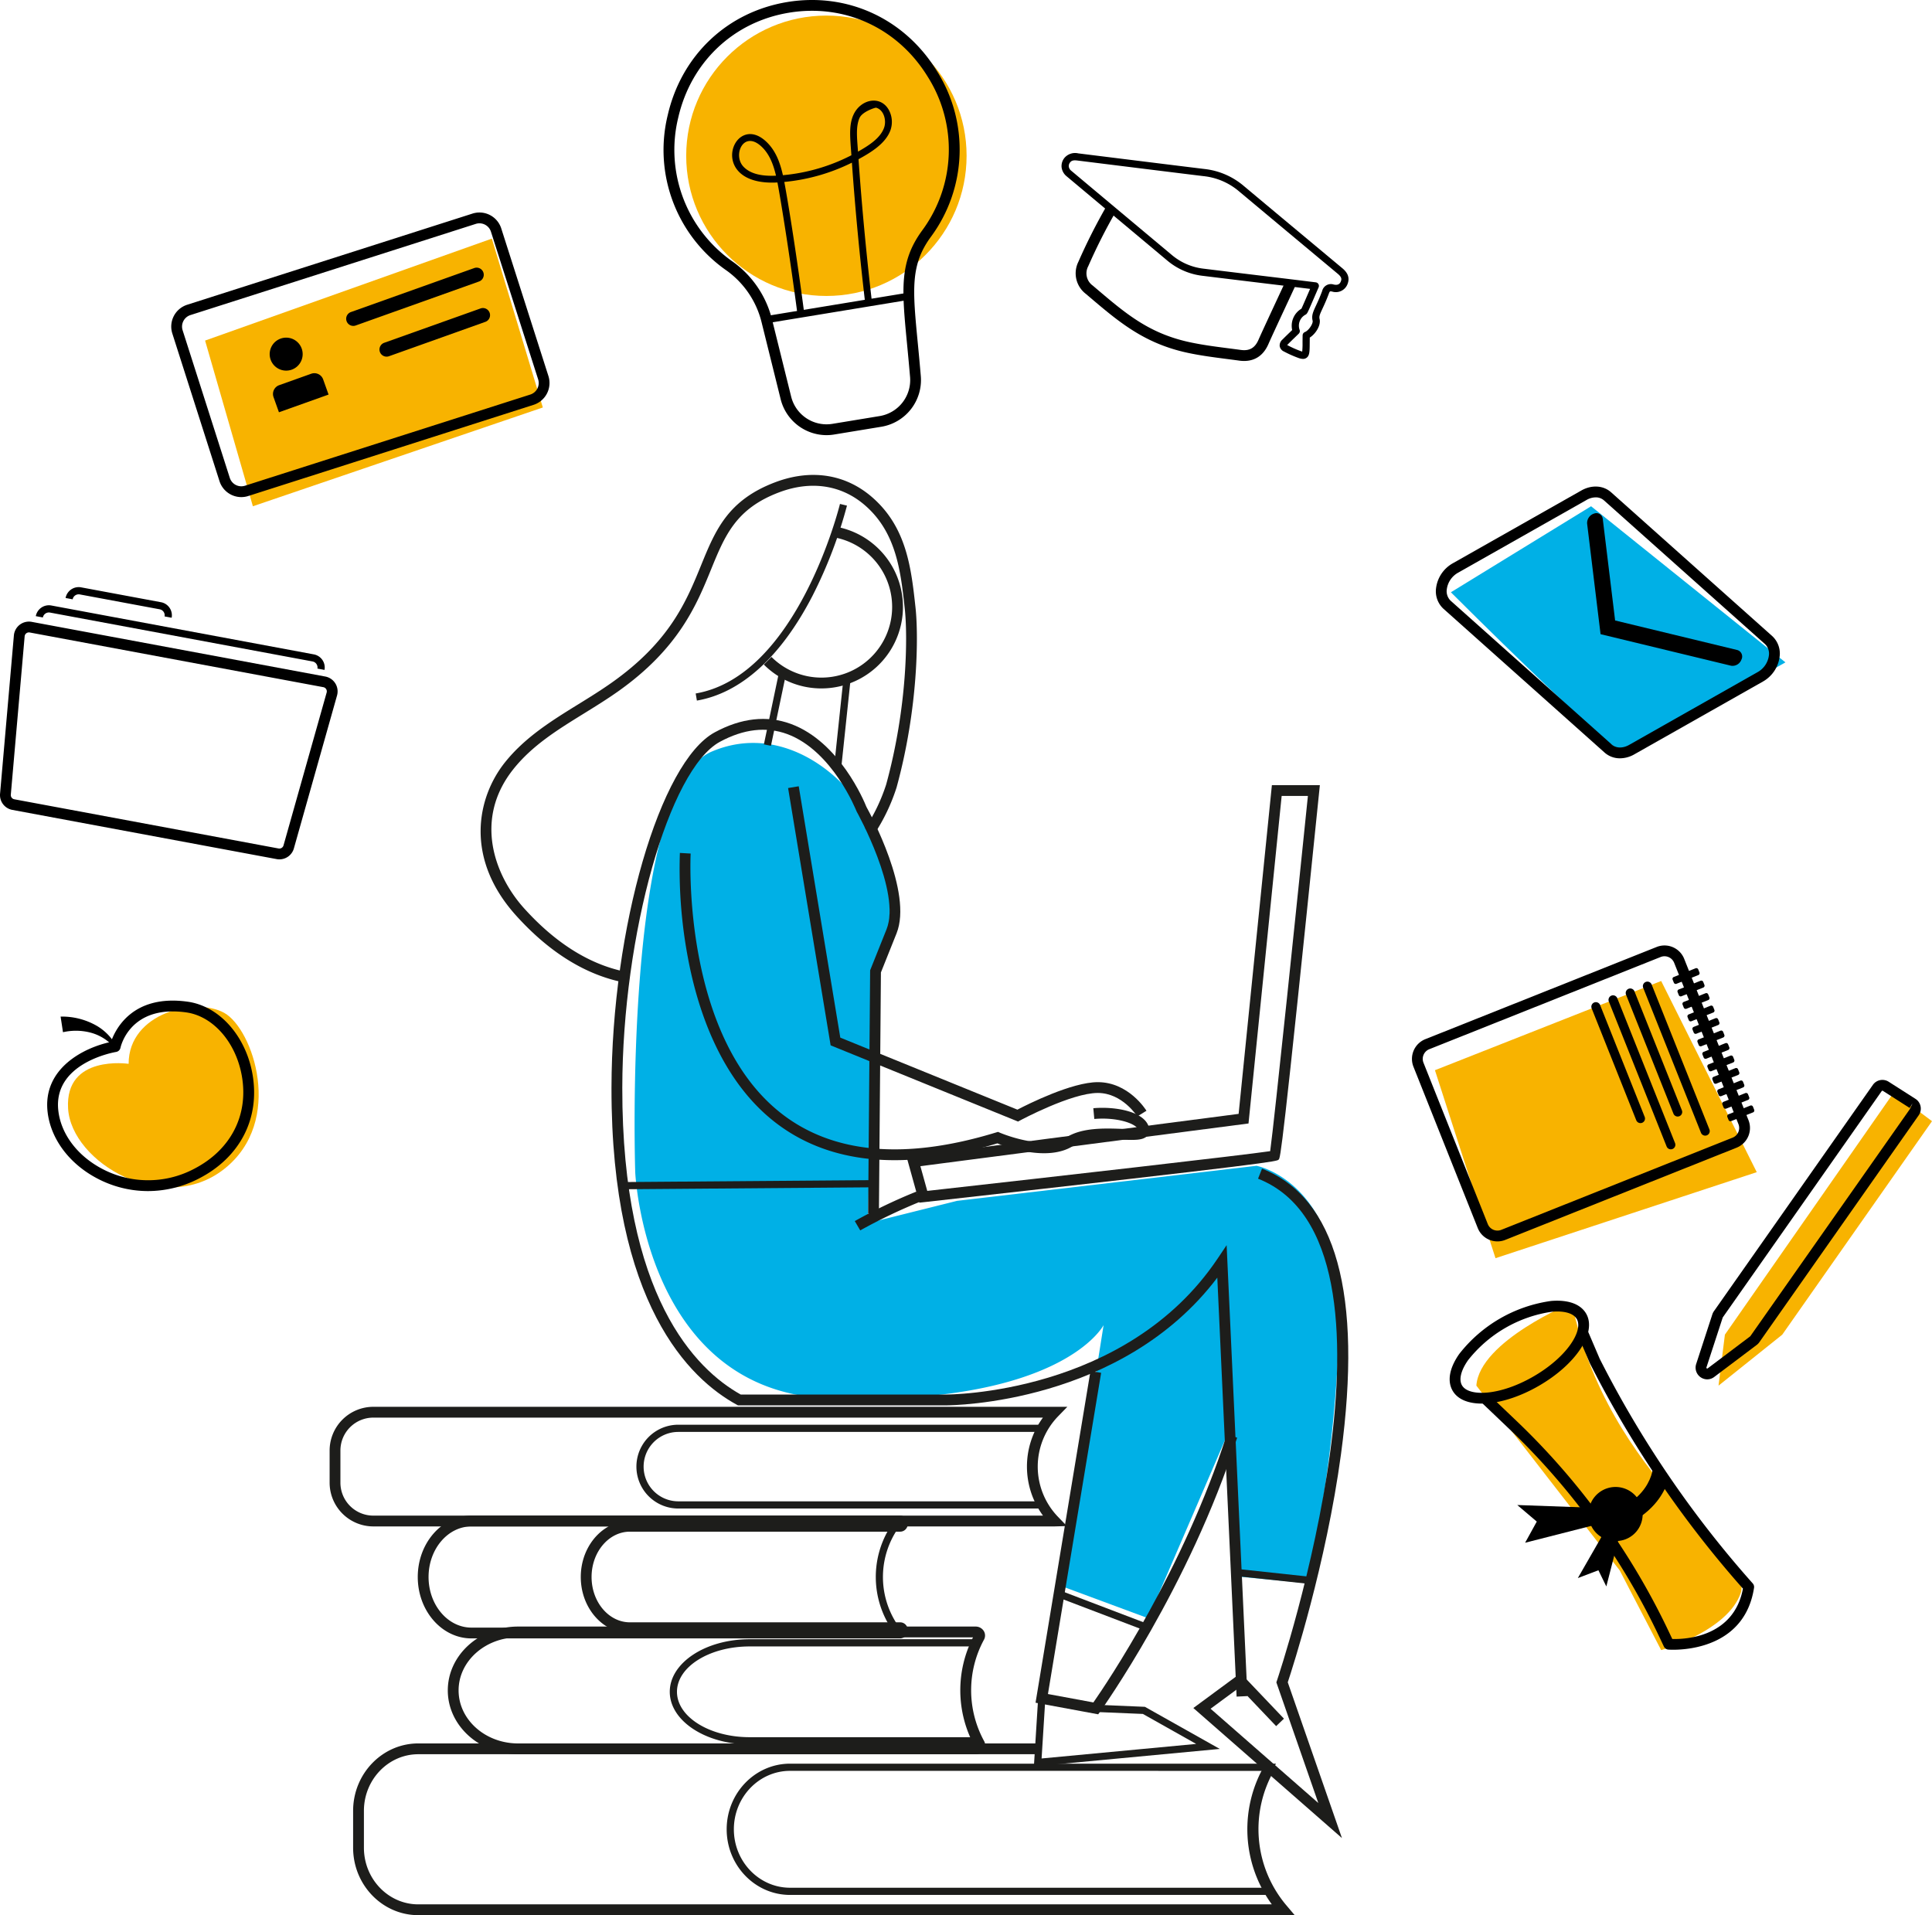 <svg xmlns="http://www.w3.org/2000/svg" width="585.118" height="580.021" viewBox="0 0 585.118 580.021">
  <g id="Group_154" data-name="Group 154" transform="translate(-264.364 -5679.141)">
    <path id="Path_355" data-name="Path 355" d="M290.116,152.35,221.6,179.369,239.939,236.3l79.126-26.054Z" transform="translate(477.344 5823.891)" fill="#f8b300"/>
    <path id="Path_356" data-name="Path 356" d="M314.05,167.834,262.908,241.17l-1.93,15.439,19.3-15.439,45.353-64.652Z" transform="translate(523.851 5842.18)" fill="#f8b300"/>
    <path id="Path_357" data-name="Path 357" d="M256.3,197.032s-27.985,11.58-28.949,25.088l43.423,55.967,12.544,24.124s20.263-5.789,24.124-17.369S266.919,250.1,256.3,197.032Z" transform="translate(484.137 5876.668)" fill="#f8b300"/>
    <path id="Path_358" data-name="Path 358" d="M110.667,249.3s-3.861-115.8,23.158-127.373,54.037,17.369,54.037,42.457-4.825,22.194-4.825,22.194l-1.93,78.161,27.021-6.755,90.705-10.614s26.052,4.825,25.088,47.284a427.377,427.377,0,0,1-9.65,79.125l-20.263-1.93-3.861-43.423-24.124,55.967-26.052-9.65,12.544-79.125s-12.581,24.621-82.986,22.194C113.562,315.876,110.667,249.3,110.667,249.3Z" transform="translate(346.079 5784.843)" fill="#00b0e6"/>
    <path id="Path_359" data-name="Path 359" d="M266.274,86.433l-42.457,26.054s49.212,49.212,52.107,48.248,49.212-27.019,49.212-27.019Z" transform="translate(479.957 5746.029)" fill="#00b0e6"/>
    <path id="Path_360" data-name="Path 360" d="M50.171,173.184s-19.3-2.894-18.335,13.51S60.785,219.5,79.12,205.03s8.683-42.459,0-47.284S50.171,157.746,50.171,173.184Z" transform="translate(253.147 5828.144)" fill="#f8b300"/>
    <path id="Path_361" data-name="Path 361" d="M50.84,80.151l14.474,50.178,87.811-29.914L137.686,49.272Z" transform="translate(275.636 5702.134)" fill="#f8b300"/>
    <ellipse id="Ellipse_48" data-name="Ellipse 48" cx="42.458" cy="42.458" rx="42.458" ry="42.458" transform="translate(472.185 5683.86)" fill="#f8b300"/>
    <g id="Group_153" data-name="Group 153" transform="translate(264.364 5679.141)">
      <path id="Path_362" data-name="Path 362" d="M277.5,166a6.926,6.926,0,0,1-4.666-1.73l-48.8-43.55a7.2,7.2,0,0,1-2.247-6.247,10.08,10.08,0,0,1,5.054-7.527l38.95-22.054c3.119-1.769,6.655-1.557,9,.537l48.8,43.548a7.2,7.2,0,0,1,2.247,6.247,10.076,10.076,0,0,1-5.054,7.527L281.835,164.8A8.813,8.813,0,0,1,277.5,166Zm-7.379-79.027a5.578,5.578,0,0,0-2.722.768l-38.947,22.054a6.754,6.754,0,0,0-3.414,5.028,4,4,0,0,0,1.171,3.457l48.8,43.55h0c1.285,1.143,3.326,1.193,5.217.129L319.173,139.9a6.763,6.763,0,0,0,3.414-5.03,4,4,0,0,0-1.171-3.457l-48.8-43.548A3.686,3.686,0,0,0,270.118,86.972Z" transform="translate(213.132 63.657)"/>
      <path id="Path_363" data-name="Path 363" d="M163.823,147.927a14.349,14.349,0,0,1-13.868-10.83l-5.75-23.184a27.31,27.31,0,0,0-10.62-15.82,44.461,44.461,0,0,1-17.849-47.077c4.168-18.141,18.043-31.27,36.21-34.258s35.521,5,45.282,20.844A44.47,44.47,0,0,1,195.4,87.92c-6.2,8.5-5.492,15.862-3.944,31.985.3,3.073.619,6.454.934,10.208a14.333,14.333,0,0,1-11.894,15.26l-14.389,2.367A14.036,14.036,0,0,1,163.823,147.927ZM152.477,19.986c-16.83,2.77-29.686,14.939-33.551,31.763a41.235,41.235,0,0,0,16.549,43.67,30.577,30.577,0,0,1,11.907,17.707l5.75,23.184a11.045,11.045,0,0,0,12.45,8.2l14.385-2.367a11.049,11.049,0,0,0,9.17-11.759c-.314-3.741-.637-7.106-.931-10.167-1.581-16.457-2.373-24.72,4.554-34.225a41.247,41.247,0,0,0,1.682-46.676c-9.05-14.695-25.138-22.111-41.964-19.332Z" transform="translate(86.487 -16.141)"/>
      <path id="Path_364" data-name="Path 364" d="M147.567,99.394a13.806,13.806,0,0,1-13.34-10.415l-5.911-23.74a1.09,1.09,0,0,1,.879-1.355l43.142-7.1a1.067,1.067,0,0,1,.872.238,1.1,1.1,0,0,1,.395.816c.083,3.933.515,8.435,1.06,14.136.3,3.069.619,6.445.931,10.2a13.786,13.786,0,0,1-11.44,14.675l-14.387,2.367A13.473,13.473,0,0,1,147.567,99.394ZM130.739,65.84l5.606,22.615a11.6,11.6,0,0,0,13.07,8.607L163.8,94.7a11.6,11.6,0,0,0,9.623-12.343c-.312-3.741-.635-7.109-.929-10.171-.5-5.154-.894-9.338-1.034-13.044Z" transform="translate(102.744 31.847)"/>
      <path id="Path_365" data-name="Path 365" d="M356.559,310.227H91.139c-10.889,0-19.746-9.163-19.746-20.425v-11.17c0-11.259,8.858-20.42,19.746-20.42h187.6v3.272H91.139c-9.085,0-16.475,7.693-16.475,17.149V289.8c0,9.458,7.39,17.153,16.475,17.153H349.627a38.583,38.583,0,0,1-1.913-42.592l2.807,1.68a35.749,35.749,0,0,0,3.276,40.921Z" transform="translate(35.55 269.793)" fill="#1d1d1b"/>
      <path id="Path_366" data-name="Path 366" d="M289.642,300.777H142.463c-10.59,0-19.2-8.917-19.2-19.877s8.614-19.877,19.2-19.877H289.627l-.966,1.645a35.965,35.965,0,0,0,.013,36.465ZM142.463,263.2c-9.386,0-17.022,7.94-17.022,17.7s7.636,17.7,17.022,17.7H285.877a38.151,38.151,0,0,1-.009-35.392Z" transform="translate(96.815 273.113)" fill="#1d1d1b"/>
      <path id="Path_367" data-name="Path 367" d="M244.454,280.656H105.841c-11.746,0-21.3-8.675-21.3-19.334s9.556-19.336,21.3-19.336H244.417a2.872,2.872,0,0,1,2.456,1.357,2.613,2.613,0,0,1,.07,2.587l0,0a32.118,32.118,0,0,0,.037,30.764,2.605,2.605,0,0,1-.061,2.591A2.862,2.862,0,0,1,244.454,280.656Zm-138.613-35.4c-9.942,0-18.03,7.207-18.03,16.065s8.088,16.062,18.03,16.062h137.8a35.288,35.288,0,0,1-.039-32.127Zm138.21-.862v0Z" transform="translate(51.078 250.627)" fill="#1d1d1b"/>
      <path id="Path_368" data-name="Path 368" d="M210.43,275.592h-70.9c-13.329,0-24.172-7.143-24.172-15.923s10.843-15.923,24.172-15.923h70.387l-.72,1.551a32.878,32.878,0,0,0,.438,28.716Zm-70.9-29.664c-12.125,0-21.991,6.164-21.991,13.742s9.866,13.742,21.991,13.742h67.412a35,35,0,0,1-.4-27.483Z" transform="translate(87.486 252.706)" fill="#1d1d1b"/>
      <g id="Group_141" data-name="Group 141" transform="translate(126.521 459.012)">
        <path id="Path_369" data-name="Path 369" d="M199.94,260.472H117.288c-7.741,0-14.038-7.381-14.038-16.457s6.3-16.453,14.038-16.453h82.764l-1.25,1.728a25.983,25.983,0,0,0-.55,28.62Zm-82.652-30.729c-6.539,0-11.857,6.4-11.857,14.272s5.318,14.276,11.857,14.276h78.626a28.426,28.426,0,0,1-.022-28.548Z" transform="translate(-53.342 -225.422)" fill="#1d1d1b"/>
        <path id="Path_370" data-name="Path 370" d="M226.479,263.77H96.632c-8.967,0-16.263-8.341-16.263-18.6s7.3-18.593,16.263-18.593H226.479a2.387,2.387,0,0,1,2.325,2.41,2.491,2.491,0,0,1-.709,1.773,2.258,2.258,0,0,1-1.616.683H144.627c-6.4,0-11.617,6.158-11.617,13.726s5.213,13.731,11.617,13.731h81.852a2.266,2.266,0,0,1,1.612.678,2.508,2.508,0,0,1,.713,1.769A2.391,2.391,0,0,1,226.479,263.77ZM96.632,229.853c-7.163,0-12.991,6.873-12.991,15.321S89.469,260.5,96.632,260.5H138.18c-4.991-2.751-8.441-8.585-8.441-15.325s3.451-12.572,8.441-15.321Z" transform="translate(-80.369 -226.581)" fill="#1d1d1b"/>
      </g>
      <g id="Group_142" data-name="Group 142" transform="translate(145.561 143.829)">
        <path id="Path_371" data-name="Path 371" d="M131.245,235.526c-11.126-2.517-21.677-9.224-31.355-19.936-15.855-17.546-11.77-35.966-3.455-46.409,6.088-7.647,14.274-12.708,22.192-17.6,3.289-2.033,6.692-4.136,9.933-6.415,17.847-12.531,22.861-24.824,27.287-35.671,4.327-10.605,8.062-19.766,22.527-25.21,10.921-4.107,21.4-2.428,29.5,4.731,10.291,9.1,11.632,21.365,12.93,33.226.91,8.308.881,30.388-5.732,54.484a57.681,57.681,0,0,1-6.764,14.169l-2.766-1.747a55.038,55.038,0,0,0,6.371-13.288c6.487-23.622,6.524-45.168,5.638-53.263-1.23-11.244-2.5-22.87-11.844-31.13-7.148-6.321-16.442-7.783-26.177-4.118-13.129,4.938-16.448,13.078-20.654,23.382-4.367,10.705-9.8,24.028-28.432,37.113-3.322,2.332-6.766,4.461-10.1,6.52-8.031,4.964-15.617,9.656-21.35,16.854-12.029,15.109-5.728,32.164,3.324,42.18,9.216,10.2,19.19,16.575,29.647,18.939Z" transform="translate(-89.098 -82.081)" fill="#1d1d1b"/>
      </g>
      <g id="Group_143" data-name="Group 143" transform="translate(0 177.808)">
        <path id="Path_372" data-name="Path 372" d="M114.772,119.757l-2.144-.4a1.857,1.857,0,0,0-1.481-2.159L31.638,102.393a1.852,1.852,0,0,0-1.385.294,1.829,1.829,0,0,0-.772,1.189l-2.146-.4a4.038,4.038,0,0,1,4.7-3.226l79.509,14.808A4.037,4.037,0,0,1,114.772,119.757Z" transform="translate(-16.493 -94.681)"/>
        <path id="Path_373" data-name="Path 373" d="M63.6,106.937l-2.146-.4a1.843,1.843,0,0,0-1.479-2.155l-24.2-4.506a1.853,1.853,0,0,0-2.157,1.481l-2.146-.4a4.039,4.039,0,0,1,4.7-3.226l24.2,4.506a4.034,4.034,0,0,1,3.226,4.7Z" transform="translate(-11.611 -97.659)"/>
        <path id="Path_374" data-name="Path 374" d="M106.988,174.453a4.76,4.76,0,0,1-.855-.079l-80.028-14.9a4.558,4.558,0,0,1-3.723-4.9l4.188-47.947a4.58,4.58,0,0,1,5.4-4.1l88.9,16.555a4.577,4.577,0,0,1,3.568,5.743l-13.065,46.294A4.549,4.549,0,0,1,106.988,174.453Zm-75.86-68.732a1.3,1.3,0,0,0-1.3,1.189l-4.19,47.949a1.3,1.3,0,0,0,1.062,1.4l80.028,14.9a1.3,1.3,0,0,0,1.5-.929v0l13.063-46.292a1.3,1.3,0,0,0-1.016-1.636L31.368,105.743A1.275,1.275,0,0,0,31.128,105.721Z" transform="translate(-22.364 -92)"/>
      </g>
      <g id="Group_144" data-name="Group 144" transform="translate(14.29 303.042)">
        <path id="Path_375" data-name="Path 375" d="M30.779,157.312a21.067,21.067,0,0,1,10.991,2.816,15.928,15.928,0,0,1,5.859,6.053l-.633.438a14.28,14.28,0,0,0-7.322-4.5,17.633,17.633,0,0,0-8.173-.081Z" transform="translate(-26.714 -152.471)"/>
        <path id="Path_376" data-name="Path 376" d="M59.438,212.759a33.027,33.027,0,0,1-15.561-3.928c-8.321-4.428-13.864-11.881-14.826-19.938-1.608-13.467,11.305-19.679,19.179-21.31,1.219-3.575,6.38-14.56,23.28-12.171,9.584,1.359,17.655,10.47,19.62,22.161,2.236,13.281-3.856,25.018-16.294,31.4A33.657,33.657,0,0,1,59.438,212.759Zm7.512-54.412c-13.3,0-15.731,10.509-15.836,11a1.646,1.646,0,0,1-1.331,1.274C49,170.752,30.572,174.034,32.3,188.5c.835,7,5.739,13.515,13.113,17.439a29.775,29.775,0,0,0,27.93.12c11.1-5.7,16.549-16.147,14.562-27.948-1.732-10.3-8.664-18.3-16.854-19.465A29.419,29.419,0,0,0,66.951,158.347Z" transform="translate(-28.915 -155.075)"/>
      </g>
      <g id="Group_147" data-name="Group 147" transform="translate(51.859 64.359)">
        <path id="Path_377" data-name="Path 377" d="M67.366,131.839a6.945,6.945,0,0,1-6.607-4.823L46.473,82.3a6.93,6.93,0,0,1,4.491-8.712l86.41-27.612a6.928,6.928,0,0,1,8.712,4.491l14.289,44.71a6.944,6.944,0,0,1-4.491,8.714h0L69.471,131.507A6.871,6.871,0,0,1,67.366,131.839ZM139.49,48.92a3.656,3.656,0,0,0-1.119.177L51.96,76.709a3.658,3.658,0,0,0-2.373,4.6l14.289,44.712a3.665,3.665,0,0,0,4.6,2.373l86.413-27.614a3.667,3.667,0,0,0,2.371-4.6l-14.289-44.71a3.661,3.661,0,0,0-3.479-2.548Z" transform="translate(-46.139 -45.648)"/>
        <path id="Path_378" data-name="Path 378" d="M69.507,66.339a4.994,4.994,0,1,1-6.38-3.025A4.992,4.992,0,0,1,69.507,66.339Z" transform="translate(-29.993 -25.125)"/>
        <path id="Rectangle_26" data-name="Rectangle 26" d="M2.835,0H13.121a2.835,2.835,0,0,1,2.835,2.835V7.707a0,0,0,0,1,0,0H0a0,0,0,0,1,0,0V2.835A2.835,2.835,0,0,1,2.835,0Z" transform="translate(30.031 53.241) rotate(-19.632)"/>
        <g id="Group_145" data-name="Group 145" transform="translate(52.982 16.698)">
          <path id="Path_379" data-name="Path 379" d="M72.59,70.947a2.159,2.159,0,0,1-.726-4.192L109.214,53.43a2.159,2.159,0,1,1,1.45,4.068L73.314,70.822A2.16,2.16,0,0,1,72.59,70.947Z" transform="translate(-70.43 -53.303)"/>
        </g>
        <g id="Group_146" data-name="Group 146" transform="translate(63.064 28.928)">
          <path id="Path_380" data-name="Path 380" d="M77.212,73.635a2.16,2.16,0,0,1-.726-4.194l29.174-10.4a2.109,2.109,0,0,1,.724-.127,2.159,2.159,0,0,1,1.952,3.084A2.143,2.143,0,0,1,107.11,63.1L77.938,73.509A2.131,2.131,0,0,1,77.212,73.635Z" transform="translate(-75.052 -58.91)"/>
        </g>
      </g>
      <path id="Path_381" data-name="Path 381" d="M287.68,247.7H81.367a13.252,13.252,0,0,1-13.236-13.236V224.71a13.25,13.25,0,0,1,13.236-13.236H291.556l-2.7,2.777a21.9,21.9,0,0,0-.1,30.572l2.661,2.768ZM81.367,214.746A9.974,9.974,0,0,0,71.4,224.71v9.756a9.976,9.976,0,0,0,9.964,9.964H284.183a25.136,25.136,0,0,1-.024-29.684Z" transform="translate(31.697 214.586)" fill="#1d1d1b"/>
      <path id="Path_382" data-name="Path 382" d="M235.577,239.343H123.419a12.691,12.691,0,0,1,0-25.383h112.16l-.918,1.627a22.625,22.625,0,0,0,0,22.128Zm-112.157-23.2a10.51,10.51,0,0,0,0,21.02h108.5a24.866,24.866,0,0,1,0-21.02Z" transform="translate(82.013 217.523)" fill="#1d1d1b"/>
      <path id="Path_383" data-name="Path 383" d="M244.3,237.043a6.447,6.447,0,0,1-2.537-.526,6.377,6.377,0,0,1-3.429-3.527h0l-19.469-48.844a6.433,6.433,0,0,1,3.588-8.345l70.06-27.924a6.417,6.417,0,0,1,8.345,3.588l19.469,48.846a6.427,6.427,0,0,1-3.59,8.347l-70.056,27.922A6.374,6.374,0,0,1,244.3,237.043Zm-2.929-5.261a3.155,3.155,0,0,0,4.1,1.76l70.058-27.922a3.161,3.161,0,0,0,1.76-4.1l-19.469-48.846a3.15,3.15,0,0,0-4.1-1.76l-70.06,27.922a3.161,3.161,0,0,0-1.758,4.1Z" transform="translate(209.209 138.922)"/>
      <path id="Path_384" data-name="Path 384" d="M268.07,198.214l-17.5-43.892a1.375,1.375,0,0,1,.768-1.786h0a1.376,1.376,0,0,1,1.786.768L270.622,197.2a1.373,1.373,0,0,1-.768,1.786h0A1.375,1.375,0,0,1,268.07,198.214Z" transform="translate(247.083 144.852)"/>
      <path id="Path_385" data-name="Path 385" d="M262.551,191.308l-14.363-36.036a1.377,1.377,0,0,1,.768-1.786h0a1.376,1.376,0,0,1,1.786.768l14.363,36.038a1.373,1.373,0,0,1-.768,1.784h0A1.375,1.375,0,0,1,262.551,191.308Z" transform="translate(244.265 145.975)"/>
      <path id="Path_386" data-name="Path 386" d="M263.3,200.116l-17.5-43.892a1.377,1.377,0,0,1,.768-1.786h0a1.375,1.375,0,0,1,1.786.768l17.5,43.892a1.378,1.378,0,0,1-.768,1.786h0A1.375,1.375,0,0,1,263.3,200.116Z" transform="translate(241.446 147.098)"/>
      <path id="Path_387" data-name="Path 387" d="M256.919,191.051l-13.5-33.876a1.377,1.377,0,0,1,.768-1.786h0a1.375,1.375,0,0,1,1.786.768l13.5,33.876a1.373,1.373,0,0,1-.768,1.786h0A1.373,1.373,0,0,1,256.919,191.051Z" transform="translate(238.628 148.222)"/>
      <g id="Group_148" data-name="Group 148" transform="translate(506.524 293.2)">
        <path id="Path_388" data-name="Path 388" d="M262.743,151.855l-.351-.883a.616.616,0,0,0-.79-.369l-6.648,2.65a.616.616,0,0,0-.321.809l.353.883a.615.615,0,0,0,.79.369l6.648-2.65A.615.615,0,0,0,262.743,151.855Z" transform="translate(-254.586 -150.562)"/>
        <path id="Path_389" data-name="Path 389" d="M263.434,153.588l-.351-.883a.618.618,0,0,0-.79-.369l-6.648,2.65a.617.617,0,0,0-.321.811l.353.883a.612.612,0,0,0,.787.366l6.65-2.65A.616.616,0,0,0,263.434,153.588Z" transform="translate(-253.77 -148.515)"/>
        <path id="Path_390" data-name="Path 390" d="M264.126,155.321l-.353-.883a.615.615,0,0,0-.787-.369l-6.651,2.65a.617.617,0,0,0-.318.811l.351.883a.618.618,0,0,0,.79.369l6.648-2.65A.617.617,0,0,0,264.126,155.321Z" transform="translate(-252.954 -146.468)"/>
        <path id="Path_391" data-name="Path 391" d="M264.817,157.056l-.353-.886a.616.616,0,0,0-.79-.369l-6.648,2.65a.617.617,0,0,0-.318.811l.351.883a.618.618,0,0,0,.79.369l6.648-2.65A.616.616,0,0,0,264.817,157.056Z" transform="translate(-252.138 -144.421)"/>
        <path id="Path_392" data-name="Path 392" d="M265.506,158.788l-.351-.883a.615.615,0,0,0-.79-.369l-6.648,2.65a.617.617,0,0,0-.321.809l.353.883a.616.616,0,0,0,.79.369l6.648-2.65A.615.615,0,0,0,265.506,158.788Z" transform="translate(-251.322 -142.373)"/>
        <path id="Path_393" data-name="Path 393" d="M266.2,160.521l-.351-.883a.618.618,0,0,0-.79-.369l-6.648,2.65a.616.616,0,0,0-.321.809l.353.883a.615.615,0,0,0,.79.369l6.648-2.65A.615.615,0,0,0,266.2,160.521Z" transform="translate(-250.506 -140.326)"/>
        <path id="Path_394" data-name="Path 394" d="M266.888,162.254l-.351-.883a.618.618,0,0,0-.79-.369l-6.648,2.65a.616.616,0,0,0-.321.809l.353.886a.614.614,0,0,0,.787.366l6.651-2.65A.615.615,0,0,0,266.888,162.254Z" transform="translate(-249.69 -138.279)"/>
        <path id="Path_395" data-name="Path 395" d="M267.579,163.987l-.353-.883a.615.615,0,0,0-.787-.369l-6.651,2.65a.618.618,0,0,0-.318.811l.353.883a.615.615,0,0,0,.787.369l6.65-2.65A.618.618,0,0,0,267.579,163.987Z" transform="translate(-248.874 -136.232)"/>
        <path id="Path_396" data-name="Path 396" d="M268.271,165.719l-.353-.883a.615.615,0,0,0-.79-.366l-6.648,2.648a.617.617,0,0,0-.318.811l.351.883a.618.618,0,0,0,.79.369l6.648-2.65A.617.617,0,0,0,268.271,165.719Z" transform="translate(-248.058 -134.184)"/>
        <path id="Path_397" data-name="Path 397" d="M268.962,167.454l-.353-.886a.615.615,0,0,0-.79-.366l-6.648,2.65a.615.615,0,0,0-.318.809l.351.883a.618.618,0,0,0,.79.369l6.648-2.65A.616.616,0,0,0,268.962,167.454Z" transform="translate(-247.242 -132.137)"/>
        <path id="Path_398" data-name="Path 398" d="M269.651,169.187l-.351-.883a.615.615,0,0,0-.79-.369l-6.648,2.65a.618.618,0,0,0-.321.809l.353.883a.615.615,0,0,0,.79.369l6.648-2.65A.615.615,0,0,0,269.651,169.187Z" transform="translate(-246.426 -130.09)"/>
        <path id="Path_399" data-name="Path 399" d="M270.342,170.92l-.351-.883a.618.618,0,0,0-.79-.369l-6.648,2.65a.618.618,0,0,0-.321.809l.353.886a.614.614,0,0,0,.787.366l6.65-2.65A.615.615,0,0,0,270.342,170.92Z" transform="translate(-245.61 -128.043)"/>
      </g>
      <g id="Group_149" data-name="Group 149" transform="translate(513.508 327.053)">
        <path id="Path_400" data-name="Path 400" d="M261.319,256.773a3.545,3.545,0,0,1-3.348-4.626l4.908-15.066a3.578,3.578,0,0,1,.469-.94l48.15-68.557v0a3.518,3.518,0,0,1,4.779-.942l8.1,5.174a3.484,3.484,0,0,1,1.56,2.284,3.543,3.543,0,0,1-.569,2.707l-48.279,68.745a3.561,3.561,0,0,1-.761.785l-12.889,9.715A3.5,3.5,0,0,1,261.319,256.773Zm52.855-87.311-48.152,68.564-4.94,15.135a.217.217,0,0,0,.092.281.231.231,0,0,0,.3,0l12.887-9.713,48.331-68.8.809-1.736-.879,1.379-8.105-5.174a.25.25,0,0,0-.34.068Z" transform="translate(-257.788 -166.083)"/>
      </g>
      <g id="Group_150" data-name="Group 150" transform="translate(321.49 46.379)">
        <path id="Path_401" data-name="Path 401" d="M222.737,91.717a10.488,10.488,0,0,1-1.474-.1c-1.272-.177-2.548-.34-3.824-.506-3.931-.508-7.992-1.034-11.951-1.891-13.044-2.831-20.684-9.32-29.533-16.832l-1.169-.992a7.828,7.828,0,0,1-2.268-9.682,174.215,174.215,0,0,1,8.6-17l2.842,1.627a169.8,169.8,0,0,0-8.437,16.673A4.559,4.559,0,0,0,176.9,68.9l1.169.992c8.864,7.53,15.864,13.473,28.109,16.13,3.821.829,7.813,1.346,11.676,1.845,1.285.166,2.572.332,3.852.508,2.639.364,4.293-.585,5.379-3.08.833-1.917,3.673-8.012,6.175-13.39l2.22-4.772,2.969,1.379-2.22,4.777c-2.5,5.359-5.327,11.434-6.144,13.314C228.624,89.968,226.1,91.717,222.737,91.717Z" transform="translate(-167.428 -28.777)"/>
        <path id="Path_402" data-name="Path 402" d="M242.891,99.723a4.444,4.444,0,0,1-1.448-.312,33.7,33.7,0,0,1-4.286-1.911,2.212,2.212,0,0,1-1.324-1.61,2.367,2.367,0,0,1,.838-2.039c.792-.8,1.6-1.575,2.4-2.349l.537-.521a6.005,6.005,0,0,1,2.8-6.463c.181-.34.639-1.407,1.47-3.326l1.158-2.674c-5.252-.646-9.855-1.2-14.738-1.793-5.25-.635-10.825-1.309-17.875-2.175A20.247,20.247,0,0,1,201.74,69.9q-15.217-12.731-30.426-25.474a4.176,4.176,0,0,1-1.546-2.812,3.927,3.927,0,0,1,.953-2.866,4.241,4.241,0,0,1,4.1-1.274c3.455.432,35.037,4.356,38.239,4.731a22.1,22.1,0,0,1,11.829,5.084q9.74,8.157,19.5,16.287l10.433,8.705c1.714,1.429,2.231,2.962,1.581,4.683a3.777,3.777,0,0,1-4.676,2.369c-.663-.14-.729-.133-1,.587-.753,2.024-1.429,3.479-1.924,4.543-.831,1.784-1.086,2.388-.892,3.18.46,1.874-1.178,4.491-2.973,5.623-.011.578-.013,1.1-.017,1.575-.017,2.674-.026,3.893-.977,4.561A1.784,1.784,0,0,1,242.891,99.723Zm-4.8-4.2.068.035a31.424,31.424,0,0,0,4.011,1.793,4.985,4.985,0,0,0,.478.148,22.883,22.883,0,0,0,.1-2.674c0-.65.011-1.4.026-2.247a1.089,1.089,0,0,1,.683-.988c1.221-.5,2.545-2.613,2.345-3.431-.386-1.573.148-2.718,1.032-4.618.506-1.088,1.136-2.441,1.856-4.382a2.717,2.717,0,0,1,3.5-1.959c1.481.325,1.939-.373,2.177-1.008.218-.582.314-1.193-.94-2.24L243,65.253q-9.756-8.137-19.5-16.289a19.718,19.718,0,0,0-10.679-4.591c-3.211-.375-34.8-4.3-38.26-4.733-1.143-.144-1.719-.011-2.159.513a1.745,1.745,0,0,0-.452,1.276,1.979,1.979,0,0,0,.774,1.326Q187.922,55.5,203.143,68.231a18.1,18.1,0,0,0,9.545,4.153c7.045.866,12.618,1.54,17.868,2.175,5.329.643,10.324,1.248,16.191,1.972a1.09,1.09,0,0,1,.866,1.518l-1.736,4.007c-1.728,4-1.728,4-2.319,4.317a3.775,3.775,0,0,0-1.7,4.543,1.087,1.087,0,0,1-.262,1.167l-1.014.986c-.792.766-1.588,1.538-2.369,2.323A1.347,1.347,0,0,0,238.09,95.526Z" transform="translate(-169.755 -37.404)"/>
      </g>
      <path id="Path_403" data-name="Path 403" d="M286.073,297.8c-.9,0-1.442-.041-1.477-.044a1.633,1.633,0,0,1-1.333-.931l-1.245-2.633a213.14,213.14,0,0,0-45.805-63.469l-8.11-7.737,2.258-2.369,8.11,7.737a216.347,216.347,0,0,1,46.505,64.439l.827,1.747c3.887.133,18.645-.508,21.4-15.247a321.944,321.944,0,0,1-46.35-68.25l-3.885-9.076,3.008-1.287,3.841,8.98a318.776,318.776,0,0,0,46.357,68.051,1.64,1.64,0,0,1,.39,1.333C307.876,296.448,291.172,297.8,286.073,297.8Z" transform="translate(220.656 201.834)"/>
      <g id="Group_151" data-name="Group 151" transform="translate(459.515 442.919)">
        <path id="Path_404" data-name="Path 404" d="M261.584,219.2c.028,2.36-.872,12.542-17.816,16.793q1.675,2.277,3.287,4.6c10.723-3.171,15.545-8.677,17.714-12.869.342-.661.757-1.553,1.032-2.24Q263.654,222.368,261.584,219.2Z" transform="translate(-220.355 -219.203)"/>
        <path id="Path_405" data-name="Path 405" d="M257.967,226l-24.933-.891,5.908,5.014-3.53,6.407,23.6-6.016Z" transform="translate(-233.034 -212.222)"/>
        <path id="Path_406" data-name="Path 406" d="M250.3,228.18l-8.859,15.432,6.231-2.372,2.4,4.9,4.164-16.231Z" transform="translate(-223.099 -208.6)"/>
        <path id="Path_407" data-name="Path 407" d="M251.676,238.956a8.193,8.193,0,1,1,7.351-8.729A8.074,8.074,0,0,1,251.676,238.956Z" transform="translate(-221.087 -215.192)"/>
      </g>
      <g id="Group_152" data-name="Group 152" transform="translate(480.655 155.43)">
        <path id="Path_408" data-name="Path 408" d="M246.811,124.033l-4.068-33.46a3,3,0,0,1,2.083-3.058,1.936,1.936,0,0,1,2.648,1.584l3.745,30.788,37.006,8.949a2.039,2.039,0,0,1,1.241,2.905,2.863,2.863,0,0,1-3.132,1.847Z" transform="translate(-242.726 -87.4)"/>
      </g>
      <path id="Path_409" data-name="Path 409" d="M119.324,145.669l-.366-2.151c30.777-5.274,43.578-56.886,43.7-57.407l2.12.513a138.15,138.15,0,0,1-10.439,27.311C144.8,132.4,132.7,143.376,119.324,145.669Z" transform="translate(91.733 66.507)" fill="#1d1d1b"/>
      <rect id="Rectangle_27" data-name="Rectangle 27" width="28.668" height="2.181" transform="matrix(0.105, -0.994, 0.994, 0.105, 252.554, 232.821)" fill="#1d1d1b"/>
      <rect id="Rectangle_28" data-name="Rectangle 28" width="23.553" height="2.181" transform="translate(231.349 225.436) rotate(-78.163)" fill="#1d1d1b"/>
      <path id="Path_410" data-name="Path 410" d="M296.59,412.06l-5.846-126.885c-28.894,38.2-80.166,38.681-82.24,38.681H145.572l-.364-.2c-14.213-7.752-38.036-30.526-37.94-95.984.07-48.362,14.684-98.664,31.27-107.649,8.049-4.36,15.809-5.215,23.066-2.545,14.723,5.418,22.172,23.374,22.866,25.119,1.108,2,14.11,25.867,9.135,38.3l-4.738,11.844-.606,73.081-3.27-.026.609-73.7,4.967-12.413c4.5-11.264-8.869-35.349-9.006-35.591l-.1-.207c-.072-.183-7.242-18.292-21-23.348-6.33-2.321-13.183-1.533-20.364,2.358-15.4,8.343-29.49,58.282-29.557,104.776-.094,63.2,22.261,85.313,35.872,92.906h62.049c.713.007,54.685.061,82.34-41.124l2.766-4.118,6.291,136.569Z" transform="translate(77.925 101.768)" fill="#1d1d1b"/>
      <path id="Path_411" data-name="Path 411" d="M181.828,227.623c-14.326,0-26.508-3.893-36.413-11.669-16.49-12.95-23.385-34.426-26.264-50.163a144.992,144.992,0,0,1-2.334-31.222l3.267.188c-.033.545-2.748,55,27.361,78.63,15.659,12.291,37.576,14.258,65.144,5.837l.576-.174.552.24c.131.059,13.264,5.669,20.329,1.32,4.709-2.9,11.536-2.65,16.525-2.476a34.9,34.9,0,0,0,4.949-.026c-1.2-1.885-6.962-3.529-13.19-2.966l-.3-3.259c6.509-.593,16.047.944,16.926,6.212a2.538,2.538,0,0,1-.578,2.127c-1.25,1.42-3.76,1.331-7.927,1.182-4.567-.166-10.83-.388-14.693,1.991-7.676,4.72-19.962.255-22.778-.868Q196.044,227.623,181.828,227.623Z" transform="translate(89.088 123.746)" fill="#1d1d1b"/>
      <path id="Path_412" data-name="Path 412" d="M201.43,226.857l-.713-.292-56.044-22.787-12.884-77.93,3.226-.534L147.6,201.439l53.64,21.81c3.2-1.666,16.481-8.326,24.349-8.326,9.3,0,14.518,8.31,14.736,8.664l-2.785,1.717c-.044-.072-4.5-7.109-11.951-7.109-7.979,0-23.33,8.212-23.485,8.3Z" transform="translate(106.889 112.813)" fill="#1d1d1b"/>
      <rect id="Rectangle_29" data-name="Rectangle 29" width="77.029" height="2.181" transform="translate(188.122 357.999) rotate(-0.448)" fill="#1d1d1b"/>
      <path id="Path_413" data-name="Path 413" d="M233.058,381.137l-45-39.379L202.38,331.2,215.5,344.983l-2.369,2.26L202,335.547l-8.725,6.428,32.631,28.552-12.71-36.54.181-.534c.449-1.317,44.4-132.19-5.723-152.006l1.2-3.043c22.423,8.864,30.471,37.968,23.917,86.5-4.485,33.207-14.638,64.6-16.119,69.066Z" transform="translate(173.354 175.525)" fill="#1d1d1b"/>
      <path id="Path_414" data-name="Path 414" d="M142.7,193.34l-1.651-2.822a164.813,164.813,0,0,1,18.632-8.923l1.252,3.023A166.3,166.3,0,0,0,142.7,193.34Z" transform="translate(117.826 179.292)" fill="#1d1d1b"/>
      <rect id="Rectangle_30" data-name="Rectangle 30" width="2.181" height="22.573" transform="matrix(0.107, -0.994, 0.994, 0.107, 373.606, 477.233)" fill="#1d1d1b"/>
      <path id="Path_415" data-name="Path 415" d="M185.12,310.467l-18.972-3.512,16.636-100.446,3.23.532L169.9,304.323l13.766,2.548c4.009-5.761,27.309-40.221,40.42-81.184l3.115,1c-14.468,45.212-41.207,82.572-41.476,82.942Z" transform="translate(147.474 208.722)" fill="#1d1d1b"/>
      <path id="Path_416" data-name="Path 416" d="M165.917,272.606l1.293-20.681,2.177.136-1.135,18.133,46.813-4.405-16.142-9.081-14.295-.594.089-2.181,14.819.62,22.677,12.753Z" transform="translate(147.202 262.367)" fill="#1d1d1b"/>
      <path id="Path_417" data-name="Path 417" d="M145.825,94.261c-2.168-16.564-4.74-32.838-6.007-39.519A58.322,58.322,0,0,0,160.295,48.9c1.019,14.344,2.4,28.77,4.081,43.042l2.055-.257c-1.71-14.533-3.11-29.228-4.133-43.829,3.826-2.092,8.223-4.764,9.68-8.808a7.61,7.61,0,0,0-.425-5.97c-2.521-4.764-8.716-3.433-10.847,1.455-1.413,3.237-.914,7.069-.567,12.125A56.234,56.234,0,0,1,139.4,52.7c-.892-3.95-2.244-7.556-5.108-10.215C124.246,33.157,115.973,56.1,137.741,54.9c1.014,5.276,3.719,22.006,6.029,39.619Zm16.778-58.9c.831-1.909,4.759-3.161,5.01-3.1,2.314.591,3.237,3.806,2.419,6.079-1.171,3.243-4.783,5.455-7.892,7.226C161.867,41.565,161.414,38.082,162.6,35.362Zm-35.2,14.7c-3.243-3.5.074-11.083,5.479-6.059,2.4,2.225,3.608,5.359,4.426,8.845C132.576,53.065,129.337,52.149,127.4,50.063Z" transform="translate(97.711 0.361)"/>
      <path id="Path_418" data-name="Path 418" d="M145.873,138.219a24.519,24.519,0,0,1-17.454-7.231l2.314-2.312a21.413,21.413,0,1,0,19.229-36.164l.619-3.213a24.687,24.687,0,0,1-4.709,48.92Z" transform="translate(102.909 70.273)" fill="#1d1d1b"/>
      <rect id="Rectangle_31" data-name="Rectangle 31" width="2.179" height="27.26" transform="translate(320.569 483.838) rotate(-69.145)" fill="#1d1d1b"/>
      <path id="Path_419" data-name="Path 419" d="M233.381,227.9c-4.12,0-7.329-1.28-8.834-3.889-1.69-2.925-.982-6.882,2-11.139a42.813,42.813,0,0,1,27.786-16.049c5.156-.436,8.956.91,10.649,3.837h0c3.3,5.715-3,15.321-14.335,21.869C244.487,226.081,238.286,227.9,233.381,227.9Zm22.837-27.891c-.508,0-1.043.026-1.6.072a39.626,39.626,0,0,0-25.391,14.666c-2.177,3.113-2.851,5.891-1.847,7.628,2.011,3.479,11.39,3.235,21.633-2.681s15.144-13.918,13.137-17.4h0C261.291,200.812,259.171,200.007,256.218,200.007Z" transform="translate(215.393 197.183)"/>
      <path id="Path_420" data-name="Path 420" d="M152.085,251.6l-3.835-13.8L248.792,224.71l10.075-99.55h14.527l-.183,1.8c-11.3,110.593-11.763,111.058-12.3,111.6s-.992,1-107.439,12.891Zm.327-11.05,2.079,7.488c39-4.36,95.659-10.806,103.856-12.036,1.283-9.159,8.422-78.194,11.425-107.575h-7.948L251.787,227.62Z" transform="translate(126.333 112.632)" fill="#1d1d1b"/>
    </g>
  </g>
</svg>
